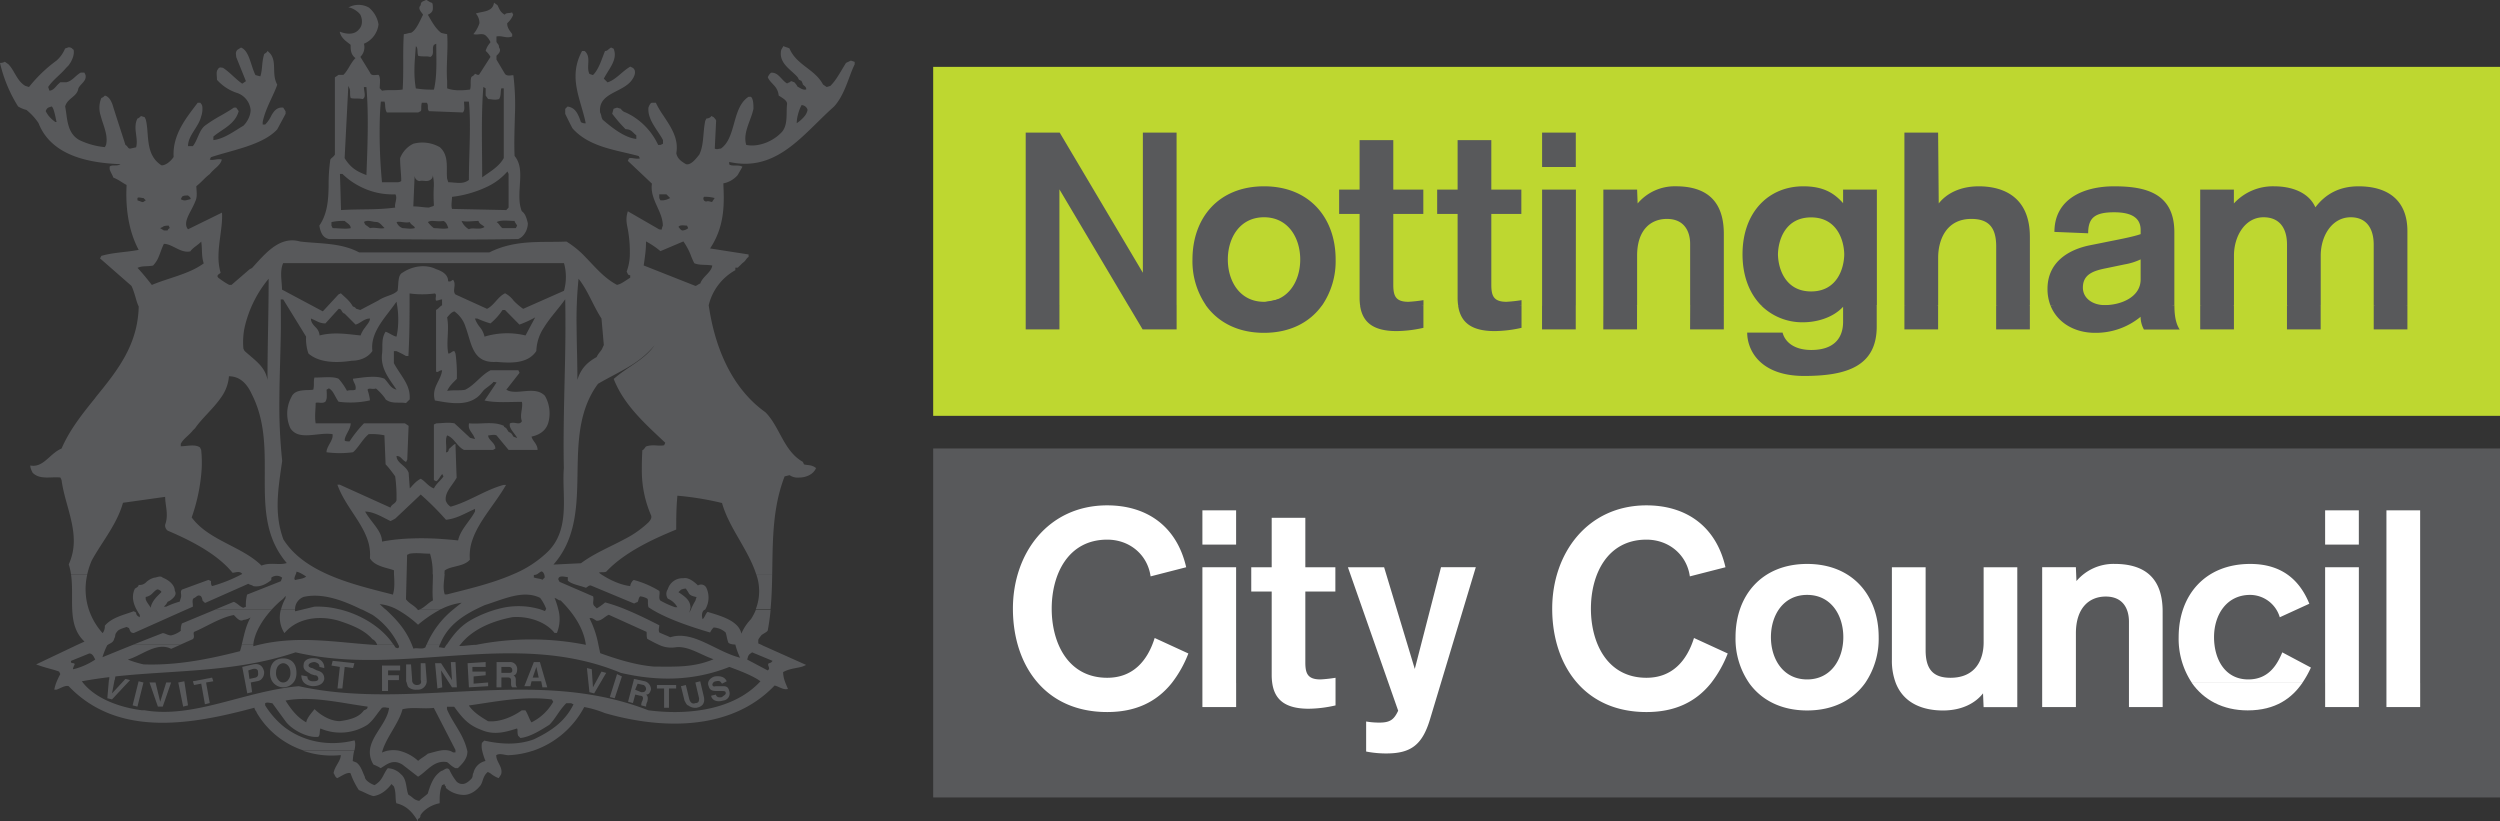 <svg xmlns="http://www.w3.org/2000/svg" viewBox="0 0 999 328.11"><rect x="0" y="0" width="999" height="328.11" fill="#333333" stroke="none"/><defs><style>.cls-1{fill:#58595b;}.cls-2{fill:#bed730;}.cls-3{fill:#fff;}</style></defs><title>nottingham-city-council</title><g id="Layer_2" data-name="Layer 2"><g id="svg2985"><path id="path31430" class="cls-1" d="M372.9,179.21H999V318.66H372.9Z"/><path id="path31432" class="cls-2" d="M372.9,26.72H999V166.17H372.9Z"/><polygon class="cls-1" points="49.73 271.72 44.76 277.08 45.78 271.72 43.52 271.72 42.89 279.01 44.76 279.48 51.98 271.77 51.78 271.72 49.73 271.72"/><polygon class="cls-1" points="85.07 271.72 79.81 271.72 77.07 272.24 77.53 273.73 80.41 273.19 81.89 281.42 83.82 280.95 82.35 272.72 85.23 272.24 85.07 271.72"/><polygon class="cls-1" points="52.99 281.87 54.92 282.36 57.33 272.72 55.39 272.24 52.99 281.87"/><polygon class="cls-1" points="64.02 280.41 62.15 272.72 59.74 272.72 63.09 282.36 65.03 282.36 68.38 272.72 66.42 272.72 64.02 280.41"/><polygon class="cls-1" points="71.24 272.72 73.19 282.36 75.13 281.87 73.66 272.24 71.24 272.72"/><path class="cls-1" d="M168.12,271.72v0c.46,1,0,2-1.49,2a1.83,1.83,0,0,1-1.94-2v0h-2.4v.52c.46.95.46,2,1,2.42a4.6,4.6,0,0,0,3.33.93,3.53,3.53,0,0,0,3.89-3.82v0Z"/><polygon class="cls-1" points="152.66 276.13 155.06 276.13 155.06 271.77 159.41 271.77 159.41 271.72 152.66 271.72 152.66 276.13"/><polygon class="cls-1" points="236.94 274.66 236.76 271.72 235.03 271.72 235.54 276.6 237.42 277.08 240.57 271.72 238.54 271.72 236.94 274.66"/><polygon class="cls-1" points="174.48 271.72 174.79 275.12 176.73 274.66 176.53 271.72 174.48 271.72"/><polygon class="cls-1" points="210.51 271.72 209.52 274.2 211.93 274.2 212.4 272.24 216.27 272.24 216.75 274.66 218.68 274.66 217.83 271.72 210.51 271.72"/><rect class="cls-1" x="198.41" y="271.72" width="1.94" height="2.94"/><path class="cls-1" d="M206.11,272.24c0-.19,0-.36,0-.52h0a2,2,0,0,0-.92-1.88c.93,0,1.47-.95,1.47-2.42a2.78,2.78,0,0,0-2.94-2.87h-5.28v7.17h1.93v-1h2.42c1,0,1.34.28,1.43,1h0c0,.27,0,.59,0,1,0,1,0,1.48.47,1.94h2C206.11,274.2,206.11,273.73,206.11,272.24Zm-3.34-3.35h-2.42V266.5h2.88c1,0,1.48.46,1.48,1.4S204.23,268.89,202.77,268.89Z"/><polygon class="cls-1" points="189.25 271.72 187.22 271.72 187.38 274.66 195.06 274.2 195.06 272.72 189.25 273.19 189.25 271.72"/><polygon class="cls-1" points="180.62 271.72 180.62 271.77 180.58 271.72 178.73 271.72 180.62 274.66 182.56 274.66 182.4 271.72 180.62 271.72"/><path class="cls-1" d="M257.68,272.24l-2.42-.52h-2l-2.29,8.69,1.94.54.93-3.4,1.95.45c.93,0,1.47.55.93,1.94a3.88,3.88,0,0,0-.47,1.93l1.94.49a3.93,3.93,0,0,1,.46-1.95c.48-1.86,0-2.41-.46-2.86.94,0,1.47-.47,1.94-2A3.41,3.41,0,0,0,257.68,272.24Zm-1.47,4.36-2.41-1,1-2.4,2.42.54a1.86,1.86,0,0,1,.93,1.86C257.68,276.6,257.22,276.6,256.21,276.6Z"/><path class="cls-1" d="M275,281.87a4.59,4.59,0,0,0,3.35.95c2.41-.46,3.4-1.87,2.94-4.27l-1.48-6.31-1.94.48,1.48,6.29c0,.93,0,1.94-1.48,1.94-.94.47-1.93,0-2.41-1.47l-1.4-5.75-1.95.47,1.42,5.74C274.07,281,274.54,281.87,275,281.87Z"/><path class="cls-1" d="M287,276.13H288c1,0,1.93,0,1.93.47.47.95-.94,1.4-1.4,1.95-1.94.46-2.41-.55-2.41-1l-1.93.45c0,1,1.39,2.95,4.8,1.94a2.85,2.85,0,0,0,2.41-3.81c-.46-1.93-1.47-1.93-2.87-1.93h-2.41c-.54,0-1,.46-1.47-.47a1.53,1.53,0,0,1,1.47-1.49c1.88-.47,1.88.48,2.41.95l1.87-.95a3.29,3.29,0,0,0-.3-.53h0c-.59-.87-1.71-1.78-4.51-1.4a4.27,4.27,0,0,0-2.14,1.4h0a2.38,2.38,0,0,0-.26,2.48C283.7,276.13,285.1,276.13,287,276.13Z"/><polygon class="cls-1" points="262.5 275.12 265.37 275.12 265.37 282.82 267.32 282.82 267.32 275.12 270.19 275.12 270.19 273.73 262.5 273.73 262.5 275.12"/><polygon class="cls-1" points="134.87 275.12 136.81 275.12 137.17 271.72 135.24 271.72 134.87 275.12"/><polygon class="cls-1" points="243.69 278.55 245.64 279.01 248.05 271.72 245.84 271.72 243.69 278.55"/><path class="cls-1" d="M125.71,264.55c1.93.47,1.93,1.4,1.93,1.95l1.94.46a3.62,3.62,0,0,0-3.41-3.87c-3.81-.47-4.82,1.46-4.82,2.4-.46,2.41,1.48,2.88,2.89,3.89l1.47.46a1.31,1.31,0,0,1,1.47,1.46.7.7,0,0,1-.14.42h0c-.38.52-1.42.52-1.8.52a2.72,2.72,0,0,1-1.87-.53h0a1.78,1.78,0,0,1-.53-1.4l-2.42-.47a4.86,4.86,0,0,0,.36,1.88h0c.48,1.12,1.58,2.17,4,2.47.88,0,3.93,0,4.7-2.47h0a2.33,2.33,0,0,0,.11-.42c0-1.92-1-2.93-2.94-3.4l-1.88-.94c-.52,0-1.47-.46-1.47-1C123.29,265,124.76,264.55,125.71,264.55Z"/><polygon class="cls-1" points="253.34 271.3 253.22 271.72 255.27 271.72 253.34 271.3"/><polygon class="cls-1" points="236.75 271.72 236.47 267.42 234.53 266.96 235.03 271.72 236.75 271.72"/><polygon class="cls-1" points="245.84 271.72 248.04 271.72 248.52 270.31 246.57 269.38 245.84 271.72"/><path class="cls-1" d="M215.74,264.55h-2.41l-2.83,7.17h7.32Zm-2.88,6.22,1.47-4.27.94,4.27Z"/><polygon class="cls-1" points="238.54 271.72 240.56 271.72 242.23 268.89 240.36 268.37 238.54 271.72"/><polygon class="cls-1" points="84.76 270.77 79.82 271.72 85.06 271.72 84.76 270.77"/><polygon class="cls-1" points="164.24 265.49 162.29 265.49 162.29 271.72 164.7 271.72 164.24 265.49"/><polygon class="cls-1" points="182.4 271.72 182.02 264.55 180.15 264.55 180.61 271.72 182.4 271.72"/><polygon class="cls-1" points="169.98 265.02 168.12 265.02 168.12 271.72 170.51 271.72 169.98 265.02"/><polygon class="cls-1" points="132.46 265.95 135.81 266.5 135.23 271.72 137.18 271.72 137.74 266.5 141.09 266.96 141.62 265.02 132.93 264.07 132.46 265.95"/><path class="cls-1" d="M113.19,263.09c-1.47,0-5.28.47-5.28,5.8a6.41,6.41,0,0,0,.57,2.83h0a5.24,5.24,0,0,0,9.41,0h0a6.38,6.38,0,0,0,.57-2.83C118.47,263.56,114.6,263.09,113.19,263.09Zm1.93,8.63a2.4,2.4,0,0,1-3.89,0h0a4.08,4.08,0,0,1-.93-2.83c0-2.94,1.87-3.87,2.88-3.87s2.88.93,2.88,3.87a4.11,4.11,0,0,1-.94,2.83Z"/><path class="cls-1" d="M101.15,265.49l-4.35,1,1,5.22h0l1,5.36,1.94-.48-.53-3.88,2.41-.48a3.9,3.9,0,0,0,1.49-.52h0a3.69,3.69,0,0,0,1.42-3.35C105,266,103.55,265,101.15,265.49Zm-.46,1.93c1.39-.46,2.4,0,2.4.95,0,.52.46,1.94-1,2.4l-2.41.53-.46-3.4Z"/><polygon class="cls-1" points="50.12 271.3 49.72 271.72 51.77 271.72 50.12 271.3"/><polygon class="cls-1" points="176.54 271.72 176.26 267.9 178.73 271.72 180.59 271.72 176.26 265.02 173.86 265.02 174.48 271.72 176.54 271.72"/><polygon class="cls-1" points="152.65 271.72 159.42 271.72 159.42 269.84 155.07 269.84 155.07 267.9 159.89 267.9 159.89 265.95 152.65 265.95 152.65 271.72"/><polygon class="cls-1" points="189.25 270.31 194.07 269.84 194.07 268.37 188.78 268.37 188.78 266.5 194.07 266.5 194.07 264.55 186.84 265.02 187.21 271.72 189.25 271.72 189.25 270.31"/><path class="cls-1" d="M72.25,252.06a10.1,10.1,0,0,1-3.87,1.85C67,253.91,66,253,65,253c-4.17,1.61-8,3.11-11.74,4.62h18.8l5-2.23c.94-.94,0-1.95.46-2.87,4.82-2,10.58-5.82,15.93-6.75.93.93,2.4,2.87,3.81,1.94a6.21,6.21,0,0,0,2.88-1c-2,3.5-2.63,7.3-3.55,10.91h4.61c.57-5.08,3.81-10.11,7.42-14.07l-22.5,0-13.42,5.58A6.58,6.58,0,0,0,72.25,252.06Z"/><path class="cls-1" d="M113.66,253c5.28-6.29,14.44-7.22,22.14-4.82,4.35,1.48,9.64,3.35,13,7.22a3.51,3.51,0,0,1,1.86,2.21l6.56,0c-4.42-6.81-12.83-12-21.52-14.11h-.06a34.86,34.86,0,0,0-10-1.08l-4.53,1.1h0l-3.17.76a6.36,6.36,0,0,1-.08-.75h-5.61A11.65,11.65,0,0,0,113.66,253Z"/><polygon class="cls-1" points="181.15 243.53 181.15 243.53 181.15 243.53 181.15 243.53"/><path class="cls-1" d="M307.9,243.53c.45-4.71.6-9.42.67-14.1h-6.4a20,20,0,0,1-.19,14.08Z"/><path class="cls-1" d="M160.79,215.32H176.1A108.63,108.63,0,0,0,160.79,215.32Z"/><path class="cls-1" d="M131.45,95.52h3.89c24.07,0,47.68.46,71.76,0,2.42-1,3.83-3.89,3.83-6.29-.48-2-1-3.89-2.42-4.82-1.24-3.12-1-6.63-.81-10h0c.29-4.49.66-8.83-2.07-12.08-.24-5.42,0-10.82.12-16.09v0a97.25,97.25,0,0,0-.61-16.2c-.93,0-2.4.54-3.33-.47l-3.42-5.75V22.27c1-.94,2-1.95,1-3.34a2.05,2.05,0,0,0-.2-1h0c-.3-.6-.81-.79-.81-1.46V14.57c2.4-.46,3.87.93,6.29,0v-.93c-1-1.47-2-2.41-2-4.35a8.88,8.88,0,0,0,2.41-3.41l-.46-.94c-1,.48-2.42,0-2.89.94-1.93-.94-2.41-2.88-2.94-3.81l-1.4-1c-.47,3.87-4.82,3.4-7.23,4.35a5.65,5.65,0,0,1,1.42,3.87,12.92,12.92,0,0,1-2.42,4.35c1.93.47,3.41-.53,4.82.47A7.62,7.62,0,0,1,196,16.85L195.15,18a8.07,8.07,0,0,0-1.08,2.35A8.58,8.58,0,0,1,196,22.73l-4.34,6.76c-.47,1-1.42,0-1.88,0-.53,1-1.47,1-1.47,1.48-.47,1.4,0,3.34-.47,4.81-3.41.47-6.75.47-9.16-.48V32.37c-.36-4.38.1-9.61.13-14.39h0c0-1.49,0-2.95-.14-4.33a19.5,19.5,0,0,1-2.4-.53c-2.41-1.88-3.89-4.82-5.3-7.23,2-.94,2-1.87,2-2.88,0-.47,0-1.93-.54-1.93C171,.6,170.51-.34,170,.12c-1,.48-1.87.48-1.87,1.95-1.48,1.4.46,2.87.92,3.81-1.46,2.94-2.86,6.29-4.81,7.23-.93,0-1.94.53-2.87.53-.1,1.43-.15,2.87-.19,4.33h0c-.14,5.93.1,12-.28,17.81-2.95.47-5.82,0-8.23.47l-.94-1c0-1.47.47-4.33-.47-5.34-1.46,0-2.93.54-3.41-.93L144,22.73A5.41,5.41,0,0,0,145.54,18l0,0h0a3.73,3.73,0,0,0-.11-.52,9.63,9.63,0,0,0,5.83-7.7A10.94,10.94,0,0,0,147.37,3a8.42,8.42,0,0,0-8.17,0C140.61,3,143,4.47,144,5.88c.92,1.94.92,4.34-.54,5.83-1.88,2.4-5.29,1.93-7.7.93.48,2.86,3.4,4.35,4.35,5.28v0h0c0,1.93,0,3.85,1.94,5.3-1.94,1.87-2.88,4.82-4.82,6.69h-1.94l-1.47,1V46.16h0V61.8c-.94,1.4-1.88,1.4-1.88,2.41a69.36,69.36,0,0,0-.62,10.15h0c-.11,5.55-.45,11-3.71,15.8C128.12,93.11,129.05,95,131.45,95.52Zm1.48-4.35-.48-1V88.75a20.59,20.59,0,0,1,5.29-.46c.94.94,2.4,1.41,2.4,2.88C138.21,91.63,135.34,91.17,132.93,91.17Zm14.91,0c-.47-.47-1.41-1-1.93-1.47l-.47-1c1.47-1,3.41,0,4.8,0s1.95,1,3.42,2.42C152.19,91.63,149.78,90.7,147.84,91.17Zm10.1-8.23c-7.22,1-13.91.53-21.67,1L136,74.36h0l-.16-4.86h1a28,28,0,0,0,6.73,4.86h0a28.24,28.24,0,0,0,14.41,3.3C159,79.13,157.48,81.54,157.94,82.94ZM173.39,82c0,.48-1,.48-1.94.94-1.93,0-3.87-.46-6.29-.46l.35-8.12h0l.19-4.4a2.24,2.24,0,0,0,1.88,2.4c1.47-.46,2.94.48,4.34-.46a1.92,1.92,0,0,0,1-1.94,15.8,15.8,0,0,1,.44,4.4h0A65.06,65.06,0,0,0,173.39,82Zm-7.68,9.17c-1.94.46-3.42,0-4.82,0a3.9,3.9,0,0,1-2.41-2.42c1.4-.46,3.35.48,5.29,0,.46,1,.92,1,1.94,2Zm7.68,0a11.07,11.07,0,0,1-2.4-2.42c1.4-1,3.34,0,6.22-.46,1,.46,1.46,1.41,1.94,2.88C177.21,91.63,175.32,91.17,173.39,91.17Zm14,.46a7,7,0,0,1-2.95-3.34c2.41.46,4.36,0,6.76,0,.47,1.41,1.47,1.41,2.4,2.41C191.66,92.1,188.79,90.7,187.38,91.63Zm18.73-.46h-5.29c-.94-.47-1.4-1.94-2.41-2.42,2-1,4.82-.46,7.23-.46,0,.46.47.94,1,1.87Zm-2.88-16.81v8.58l-.94,1-21.67-.46c-.46-1.47,0-3.41,0-4.82a44.72,44.72,0,0,0,14.53-4.28h0a24.37,24.37,0,0,0,7.61-5.87l.46,1v4.86ZM194.07,35.3v2.89l1,1.4c1.41,0,2.42.53,4.36,0,.94-1.4.46-3.34.94-4.29h.93V46.16h0v17c-1.86,3.41-5.28,5.29-8.62,7.71,0-8.2-.21-16.59-.06-24.76h0c.07-3.87.22-7.67.53-11.37ZM173.4,17.92l.93-.47V18h0c0,5.24.42,12.18-.93,17.81a39,39,0,0,1-7.23-.48c-1-5.81-.47-10.63,0-16.84.94.47.46,2.41.94,3.81,1.94.46,3.41,0,4.82.46,1.9-.92.51-3.27,1.42-4.74l0,0h0S173.37,17.94,173.4,17.92ZM152.19,40.6h1.47c.47,1.4,0,2.87.93,4.34h12.52l1-.52c.46-.49,0-1.89.46-3.36h1.94c.93.94,0,2.41.93,3.36l13.51.52c.94-1,.48-2.41.48-4.34h1.94c.18,1.8.29,3.66.34,5.55h0c.27,8.2-.34,17.1-.34,25.74-2.41,1.95-5.37.94-8.23.94l-.47-1.41c-.48-3.87.93-9.15-2.88-12.58a14,14,0,0,0-10.63-1.4,10.7,10.7,0,0,0-5.28,5.75c0,3.41.46,6.3.46,9.16a2.77,2.77,0,0,1-1.87.48h-5.83a211.43,211.43,0,0,1-.83-26.68h0C151.9,44.27,152,42.41,152.19,40.6Zm-13-6.29.46,1c.48,1,0,2.42.48,3.83.94.46,2.89,0,4.82.46,1.47-.92.47-2.87.47-4.81h1c.31,3.66.46,7.49.52,11.37h0c.1,7.87-.21,16-.52,23.8-3.89-1.47-6.29-2.88-8.71-6.76l.87-17h0Z"/><path class="cls-1" d="M340,24.21l-1.94.93c-2.42,3.89-3.81,6.75-6.22,9.17l-1.48.47-1.47-1c-3.35-6.27-10.56-7.68-13.43-14.44-1-.46-1.49-.46-2.42-.93-.47.93-1,1.39-1,2.41-.47,4.81,4.35,7.22,6.75,10.1l.46.92,1,.48.48,1c0,.94,1.45.94,1.45,2.41-1.45.47-2.94-1-3.4-1a8.53,8.53,0,0,0-1.4-1.88L316,32.37c0,.53-.95.53-1.47,1-2.41-1.48-3.35-4.34-6.23-4.34-.46,0-1.47,1.47-1.47,1.94,1.47,2.86,3.89,3.34,4.35,7.22,1.47.94,3.35,1.93,3.35,3.34-.19,1.46-.15,3-.2,4.61l0,0h0c-.08,2.59-.38,5.15-2.21,6.94-3.82,3.88-9.63,5.75-13.92,4.82-1.19-3.91.79-7.82,2.12-11.74h0l0,0a23.42,23.42,0,0,0,.76-2.69c0-1.47,0-3.88-1-4.8h-.95c-2.57,1.65-3.89,4.44-4.88,7.49h0c-1.59,4.94-2.34,10.54-6.21,13.23-.95,0-1.41.47-2.42,0l.54-11.11c0-.46-.54-.93-1-1.47l-.93-.46c-.46,1-1.93,1-1.93,1l-.48.93c-1,4.82-.47,9.64-2.4,13.52-1.48,1.87-3.41,4.28-5.29,3.81-2.41-1.4-3.41-2.41-3.88-4.34,1.06-5.93-2.2-10.59-5.18-15.11h0a37,37,0,0,1-3-5.1h-1.49c-.46,0-.93.47-1.46,1.94a8.65,8.65,0,0,0,.32,3.16h0c1,3.58,4,6.87,5.49,9.82v1.47l-1,.47H263a26.76,26.76,0,0,0-10.62-11.76h0c-.75-.42-1.53-.83-2.36-1.22a3.36,3.36,0,0,1-1.94-1.47L246.57,43l-1.39.47-.55,2c.21.25.41.49.6.74h0A54.35,54.35,0,0,0,250,51.63c2.39,0,2.86,1.47,4.27,2.42v1.47c-4.82-.48-10.1-4.82-13.45-7.7a4.41,4.41,0,0,1-.57-1.65h0a5.15,5.15,0,0,0-.44-1.22c-.93-8.22,9.63-7.76,13.05-13.51.94-1.47,1.4-3.34,0-4.34l-1-.48c-3.35,1.94-5.75,5.28-9.1,6.29l-1.47-1.47c1.94-3.87,5.75-7.69,3.89-12l-1-.46c-1.41.92-1.41,1.39-2.41,1.39-1.4,3.42-2.41,7.24-4.82,9.64l-1.4-.47c-1.47-2.88.93-6.76-1.95-9.17h-1c-5.13,9.5-1.47,17.4.74,25.83h0c.27,1,.51,2,.72,3.07a3,3,0,0,1-1.93-.48c-.3-.88-.6-1.76-1-2.59h0c-.84-1.83-2-3.31-4.34-3.63l-.93.94v2c.13.25.24.49.36.74h0c.83,1.69,1.65,3.33,2.52,5,6.75,7.68,17.78,8.69,26.49,11.11l.47.92c-1.48.47-3.36-.46-4.36,0l-.46,1,9.63,9.1a9.43,9.43,0,0,0-.1,1h0l0,0c-.26,5.78,4.46,10.37,4.46,15.8a6.55,6.55,0,0,0-.47,1.59l-1-.12-12.51-7.22c-.94,2.87-.48,4.82,0,7.22a51.32,51.32,0,0,1,.77,10.92h0a21,21,0,0,1-1.24,5.94c.48.94.48,1.47,1.41,1.47v1c-2.41,1.46-3.34,2.4-5.28,2.86-5.26-2.8-8.73-7.17-12.72-11.22h0a36.61,36.61,0,0,0-7.48-6.1c-10.1.47-20.26-.93-30.83,4.35h-52c-7.22-3.88-15.37-3.42-23.54-4.35-6.14-1.79-10.91,1.77-15.12,6.09h0c-1.43,1.46-2.8,3-4.13,4.47l-1,.53-7.21,6.22h-.95a31.86,31.86,0,0,1-4.35-2.86c-.93-1,.48-1.48.94-1.94a23,23,0,0,1-.86-6.4h0v0c0-6.15,1.76-12.31,1.41-17.67L75.13,91.63c-2.41-2.88,1.47-7.22,2.87-11.1,1-1.85.48-4.22.46-6.15h-.1l.11,0v0c1.94-1.47,3.42-3.4,5.35-4.81,1.88-2.42,4.29-3.42,4.81-5.83-1.93-.47-3.4.54-4.81,0l.48-.93c8.63-2.88,20.66-4.82,26.48-11.11l2.94-5.47h0l.4-.74v-1L113.19,43c-2.49-.27-3.72,1.36-4.75,3.16h0a12.5,12.5,0,0,1-2.47,3.6h-1v-1a22.42,22.42,0,0,1,.67-2.59h0c1.38-4.39,3.92-8.68,5.15-12.33-2.4-4.34,0-9.16-2.87-12.5l-1-1c-.46,1-1.4,1-1.4,1.47-1,3.35-.55,5.77-1.48,8.71L102.08,30c-1.93-3.81-2.41-9.64-5.76-11l-1.47.92c-.93,1-.46,1.94-.46,2.88l3.88,9.64-1.47,1C93.92,31.43,92,29,89.1,27.09c-.46,0-1.46-.48-1.93.47-.93,1-.47,2.4-.47,4.33a18.25,18.25,0,0,0,8.15,5.29,8,8,0,0,1,5.3,6.75,7.3,7.3,0,0,1-.38,2.23h0a10.23,10.23,0,0,1-2.5,4.08c-3.35,1.93-7.69,5.28-12,5.74v-1.4c3-2.6,7.48-4.37,9.45-8.42h0a9,9,0,0,0,.65-1.74L94.39,43h-.93c-1.57,1.1-3.32,2.1-5.13,3.14h.11l-.11,0a58.21,58.21,0,0,0-6.44,4.08C79.48,52.17,79,56,77.07,58.39H75.13c0-4.34,4.35-7.69,5.28-12l.08-.17,0,0h0A9.13,9.13,0,0,0,80.88,43,2.5,2.5,0,0,0,80,41.06H79c-1.26,1.67-2.57,3.35-3.8,5.09h0C71.77,51,69,56.35,69.38,62.74c-1,1.47-2.95,3.34-4.82,3.34-6.75-4.28-4.82-12.51-6.29-18.26l-.46-1-1.48-.46c-.94,1-1.41,1-1.41,1-1.93,3.82.47,7.69-.52,11.5L52,59.39c-.93,0-.93-1-1.87-1.47l-3.8-11.76h0l-1-3.16c-.53-1.94-1.47-4.33-3.41-4.81-.93.94-1.41.94-1.41.94a10.15,10.15,0,0,0-.31,7h0c1,3.91,3.1,7.82,2.18,11.74l-.47.93A30.15,30.15,0,0,1,31.78,56c-3.92-2.13-4.67-6.16-5.19-9.83h0c-.18-1.29-.33-2.52-.56-3.62.93-3.4,4.82-3.86,5.28-7.23.94-1.93,3.35-2.93,2.87-5.34L33.72,29H32.25c-2.41,1.47-3.35,3.34-5.75,3.87H24.08l-1,.93c-.95,1-1.88,2.42-3.35,2.42l-.48-1.47c1.95-2.89,4.82-4.82,7.24-7.69l.92-.94c1.48-1.94,2.42-4.36,2-6.3-.48,0-.48-.92-2-.92L26,19.39a12.84,12.84,0,0,1-3.42,4.82,57,57,0,0,0-11,10.57l-1.48-.47c-3.34-1.94-4.33-6.22-6.75-8.63l-1.41-1A3.83,3.83,0,0,1,0,25.14,56.88,56.88,0,0,0,7.22,42.53a11.78,11.78,0,0,0,3.35,1.4A24.52,24.52,0,0,1,13,46.18h0a24.2,24.2,0,0,1,2.39,3C20.67,62.74,36.6,65.14,48.17,65.61c-1.47,1-3.41,0-4.35,1v1c.46,1.47.94,1.94,1.47,3.35,2.41,1,3.34,1.93,5.28,2.94,0,.16,0,.34,0,.51h0c-.4,8.07.59,17.46,4.84,25.44-5.28,1-10.1,1-14.92,2.4l-.17.35h0l-.35.65,12.57,11c1.42,3,1.88,6.29,2.89,8.23a42.46,42.46,0,0,1-1,8.27h0C51.89,142,45,150.41,38.08,158.92l.06,0h0c-5.13,6.33-10.26,12.72-13.54,20.32-4.8,2-7.22,7.78-12.5,6.77a3.89,3.89,0,0,0,.17,1.11h0a10.85,10.85,0,0,0,.76,1.77c2.88,3,7.7,1.47,11.11,1.94l.46,1c1,7.74,4.64,15.51,4.87,23.46h0a22.42,22.42,0,0,1-2,10.23,22.45,22.45,0,0,1,.88,3.86h6.54a31.05,31.05,0,0,1,1.74-5.34c1.56-2.89,3.48-5.77,5.38-8.75h0c2.87-4.48,5.68-9.16,7.13-14.38L66,198.54c0,3.42,1.47,7.22,0,11.1a2.58,2.58,0,0,0,1,2.4c2.34,1,4.78,2.1,7.23,3.3h0c7,3.47,14.08,7.85,18.69,13.54,1,0,2.94-.92,3.88.49l-.12.05h0a59.54,59.54,0,0,1-11.91,4.78c-.46-.48-.46-.94-.46-2l-1-.48-10.58,3.88c-.93.93,0,1.94-.47,3.35l-.46,1.47a30.59,30.59,0,0,0-5.36,2h-.94l.94-1,.54-.94.93-.47c1.47-1,2.88-2.41,1.95-3.88,0-2.4-2.42-4.35-4.82-5.29-1-1-2.41,0-3.42,0a7.56,7.56,0,0,0-3.35,1.94,3.53,3.53,0,0,1-2.87.95c0,.48-.46.93-1.47,1.47-1.47,2.88-.71,5.81.58,8.31l20.12,0,2.45-1.1c0-1.49-.47-3,.47-3.42S79,237.6,80,238.08c.46,0,.93,1.39.93,1.93l1,.93,17.32-7.67c.46.46,1.47.46,1.94.94,2.41.45,4.81-.48,7.23-2.43v-.94a3.5,3.5,0,0,1,4.34,0l-.53,1.42L98.74,237.6a16.26,16.26,0,0,0-.48,4.83l-1,.45c-1.41-.45-1.94-1.46-3.81-2.4l-7.34,3.05h22.51c1-1.1,2.06-2.13,3.08-3.05s1.47-1,2.41-2.4V239a18.91,18.91,0,0,0-1.81,4.52h5.6a5.25,5.25,0,0,1,3.44-5c7.3-1.65,15.28,1.17,23.08,5l9.59,0-2.3-2.11a18.48,18.48,0,0,1,6.93,2.13h0a43.85,43.85,0,0,1,8.41,6.1,51.15,51.15,0,0,1,9-6.12h-8.19a4.42,4.42,0,0,1-.82.28,2.78,2.78,0,0,1-.21-.27h0c-1.38-1.68-3.2-2.21-4.6-4.06l.26-10h0l.19-7.75,1-.47c2.88-.46,5.28,0,8.16,0a25.4,25.4,0,0,1,1.05,8.22h4.72c0-.47.05-1,.05-1.46,2.41-1.94,7.69-1.48,10.1-4.36a19,19,0,0,1,1.15-8.27h0c2.65-7.45,9-14.11,13.3-21.6h-1c-7.21,1.93-13.91,6.74-21.13,8.69a4.6,4.6,0,0,1-1.94-2.41c-.46-3.35,2.4-5.75,4.34-9.16l-.15-3.71h0L182,177.4c-.46,0-1.41.94-2.4,1.86-.48,0,0,1.49-1.41,1.49.47-2.41-.47-4.82.47-6.77,2.88,1,3.88,4.36,6.75,5.81H197l.95-.53c0-2.4-2.88-3.33-2.88-5.28.94,0,2.41-.46,3.34,0l4.82,5.81h11.58c0-2.39-1.94-3.4-2.42-5.33,2.42-.48,5.76-1.88,6.77-5.77a14,14,0,0,0-1-9.75h0c-.14-.27-.29-.55-.44-.81-3.81-3.88-10.1-.53-14.46-1.94l-.93-.46,5.29-6.76-.47-1H196c-3.81,1.94-6.21,5.82-10.1,7.77-2.4.46-4.35,0-7.22.46.93-1.94,1.94-2.88,3.87-4.82a61.29,61.29,0,0,0-.53-10.1l-.47-1c-.93,0-1.4,1-2.4,1-.7-3.2-.11-6.89-.14-10.52h0a21.35,21.35,0,0,0-.34-3.93c.94-1,1.47-1.94,2.88-2.4a11.89,11.89,0,0,1,4.52,6.31h0v0c2.43,6.51,2.64,14.54,12.33,13.87,5.28.46,12.5.93,15.92-4.36a17.93,17.93,0,0,1,3.13-9.51h0c2.47-4,5.92-7.59,8.41-11.16.08,3.71.1,7.42.09,11.13h0l0,0c0,9.41-.29,18.83-.49,28.22h0c-.2,9.42-.35,18.77-.15,28.07,0,0,0,.06,0,.09h0c-.72,8.64,1.69,19.5-2.64,28.17l0,0h0a19.31,19.31,0,0,1-4,5.42,44.08,44.08,0,0,1-13.32,8.67h9.44a14.05,14.05,0,0,1,1.48-1c.51,0,.88.42,1.12,1h0a3.69,3.69,0,0,1,.28,1.41l-.94.94c-.47-.45-1.93-.45-3.41-.94v-1a2.64,2.64,0,0,0,1.47-.41h-9.44c-8.48,3.76-18.23,6-26.69,8.17h-.93c-.86-2.5-.25-5.29-.05-8.16H173c0,3.51-.33,7.12,0,10.58-1.66.8-3.32,2.69-5,3.5l8.2,0a26.19,26.19,0,0,1,8.3-2.59c-1.09.82-2.17,1.69-3.25,2.59h0a36.68,36.68,0,0,0-10.74,14.08h5.31c2.63-6.75,7.8-10.74,14.4-14.08h0c1.12-.55,2.28-1.1,3.47-1.63,7.7-2.43,15.46-6.24,22.16-2.89a18.46,18.46,0,0,1,2.4,4.34l-.09.18h0l-.39.76c-.67-.28-1.35-.53-2-.75h0a30.36,30.36,0,0,0-17.11,0h-.06a46.63,46.63,0,0,0-10.17,4.18c-4,2.22-6.79,5.24-9.85,9.91H184c4.89-6.31,13.28-9.5,20.74-10.92,5.76-.48,13,1.47,16.86,6.29h.94a14.58,14.58,0,0,0,.53-9.49h0a30.89,30.89,0,0,0-1.46-4.49c1.41.46,1.41,1,2.41,1a46.23,46.23,0,0,1,3.22,3.5h0c3.23,3.87,6.11,8.71,6.85,14.08h5a38.14,38.14,0,0,0-3.52-10.4c.93-.52,1.88.49,2.87.95,2,0,2.88-1.47,4.82-2.4l14.92,6.75c.46,0,0,1.39.46,2.87,1.22.63,2.69,1.5,4.31,2.22h0a11.49,11.49,0,0,0,7.26,1.12c4.83-.48,9.63,2.94,14.91,4.82-8.15,3.4-15.37,2.94-23.61,2.94-7.22-.55-14.92-2.94-21.66-5.37-.25-1.1-.49-2.29-.76-3.51h-5a1.24,1.24,0,0,0,0,.18l-.86-.18h0a112.77,112.77,0,0,0-42.08,0h0c-.28.07-.58.12-.88.18-1.94,0-4.35.46-6.75.46.15-.2.3-.41.46-.61l-5.5,0c-.24.36-.48.74-.71,1.12,0,.54-1.48,0-2.42,0,.13-.37.26-.74.4-1.1l-5.32,0c-.15.36-.3.74-.43,1.12-1.4,1-3.34,0-4.81.54-.21-.57-.41-1.13-.64-1.67h0c-2.49-6.13-6.16-10-10.5-14.07h-9.59c1.48.71,2.95,1.47,4.42,2.24a30.66,30.66,0,0,1,10.27,11.85h0c.1.23.2.44.3.64,0,1.49-1.47.48-1.47.48-.23-.37-.45-.74-.69-1.1l-6.56,0a1,1,0,0,1,0,.18l-2.5-.16h0c-14.3-1-29.06-3.64-44.57,0h0c-.81.2-1.62.41-2.43.64,0-.2,0-.41,0-.62l-4.6,0c-.22.87-.46,1.75-.73,2.59-13.05,3.35-25.56,5.74-38.53,5.28a39.73,39.73,0,0,1-6.29-1.93c5.28-1.42,11.57-7.23,17.32-4.28l3.71-1.66H53.29c-4.08,1.62-8.09,3.27-12.34,5a27,27,0,0,1,1.93-4.82l.28-.18h0c1.26-.76,2.16-.88,2.58-2.7.48-.47,0-1.48,1-2.4.47-1,2.4-1.47,3.87-2l.94.48c.47,1,.47,1.94,1.94,1.94l21.17-9.46H54.51a24.61,24.61,0,0,0,1.35,2.24v.93c-.94-.48-1.47-.93-1.47-1.88l-.94-.53c-3.87,1.48-8.69,2.41-11.57,5.81A4.22,4.22,0,0,1,41,253a27,27,0,0,1-5.51-9.45h0a26.22,26.22,0,0,1-.6-14.08l-6.52,0c.69,4.67.28,9.55.49,14.11h0c.23,4.84,1.17,9.3,4.9,12.79L31,257.62h0l-16.55,7.87c3.81,1.47,6.76,1.93,9.18,2.88l.46,1c-.41.78-.81,1.54-1.15,2.34h0a17.38,17.38,0,0,0-1.25,3.87h.93c1.47-.47,3.42-1.86,4.82-1.39,19.74,20.66,49.17,15.37,74.19,8.62.46,1.48.94,1.48.94,1.94a33.93,33.93,0,0,0,18.73,15.14h20.35c.29-1.55.49-3,0-4.05-9.63,2.41-19.8.93-28-5.28a34.16,34.16,0,0,1-7.7-8.71V281c.94-.54,2,0,2.88,0l5.28,7.22c2.42,3.35,8.7,6.69,13,6.23.93-.47.47-2.42.93-3.35a20.2,20.2,0,0,0,18.8-1.48c2.41-1.93,3.35-3.81,5.76-6.75,1-.46,1.93,0,2.88,0-.74,6-7.21,11.08-7.67,17.09h0a9.07,9.07,0,0,0,1.45,5.58,15.58,15.58,0,0,1,2.87,1.41c2.41-1.41,4.82-3.82,8.69-1.41l6.23,4.82c3.4-1.94,6.29-6.76,11.57-5.82.93.54,1.47,1.48,3.34,2.41h1c1.94-1.87,3.82-3.82,3.82-6.69l-.08-.3h0c-1.48-6.6-5.73-10.89-8.1-16.55v-1h2.88c2.87,3.87,5.29,7.21,10.63,9.16,5.29,2.41,10.1.92,14.46-.47.46.47,0,1.39.46,2.88l.93.93c3.89-.46,7.7-2.88,11.58-5.29,2.4-2.39,3.87-5.74,6.75-8.62h1.94l.94.47c-3.34,6.75-8.69,10.56-15.92,14-6.68,2.41-13.45,1.87-19.74.47l-.93.93a7.26,7.26,0,0,0,.11,3.12h0a25.89,25.89,0,0,0,1.31,4.11,6.25,6.25,0,0,0-4.82,4.82c-.47.48,0,1.47-.94,2.41-.46.47-1.93,1.94-3.34,1.94a3.12,3.12,0,0,1-2.42-.93,21.93,21.93,0,0,1-2.94-4.82c-.93-1-1.86,0-2.87.47,0,0-.46,0-1.41.93-2.4,2-3.41,5.28-4.35,8.24-1,.93-2.4,1.86-3.4,2.87-2.41-.47-2.41-1.48-4.28-2.41-1-1.93-.55-6.29-3-8.22a7.76,7.76,0,0,0-5.28-2.42c-1.94,2.42-1.94,4.82-5.29,6.76-1.47-.47-3.88-1.94-3.88-3.35-.94-1.94-1.4-3.88-2.87-5.28-.48-.54-.94-.54-1.95-1a24.07,24.07,0,0,1,.56-4.09l-20.34,0a34.61,34.61,0,0,0,15,1.71c0,2.4-2.42,4.35-2.89,7.22.47.48.47,1.47,1.47,2,1.94-.94,3.82-2.42,5.29-2a30.09,30.09,0,0,0,3.35,6.77c2.4.93,3.87,1.93,5.82,2.4,3.33-.47,5.75-2.88,7.22-4.82l.93.93c1,2.42.48,4.82,1,6.75,4.27,1,6.69,3.89,8.63,7.24v-.94c1-.47,1-1,1-1.46,1.39-2.41,4.81-4.35,7.68-4.84,0-2.86,0-4.8.94-7.21l1-.47c0,.93.93.93.46,1.47a10.86,10.86,0,0,0,7.22,2.88c2.88,0,5.29-1.93,6.76-3.88.94-1.4.94-3.81,2.88-5.29l.93.47a11.36,11.36,0,0,0,3.41,2l.94-1.47c.93-2.89-1.93-4.83-1.93-7.7,1.45-.95,3.4,0,4.8,0a35.08,35.08,0,0,0,9.58-1.7h.08a36.28,36.28,0,0,0,20.71-17.55,41.5,41.5,0,0,1,8.17,2.4c21.68,6.29,50.1,7.68,67.9-11,1.94.47,3.41,1.86,5.34,1.39-.5-1.22-1-2.32-1.36-3.42h0a11,11,0,0,1-.57-3.33c3.34-1.87,6.75-1.41,9.16-2.88l-17.59-7.87H293.9a29.37,29.37,0,0,0,1.84,5c-4-1-8-3.12-11.87-5h0c-5.42-2.65-10.75-4.87-16.07-3.16-.94-.54-2.41-1-4.34-1.93-.47-1,0-2,0-2.87-4.09-2.08-8.53-4.28-13-6.14h0a68.66,68.66,0,0,0-8.65-3,22.69,22.69,0,0,1-3.34,2.4l-1-1c-.94-1,0-2.43-.47-3.82l-13.45-5.82c0-.48-1-.93,0-1.88.95-.54,2.42,0,3.35,0v1.4c1.47,1.49,4.82,1.95,7.22,2.88.94-.45.94-.93,1.95-.93l17.32,7.21.93-.46c1,0,.54-1.47,1.49-2.4a7.05,7.05,0,0,1,2.87.93c.46.46,0,1.93.46,3.42.55.37,1.14.74,1.73,1.1h0c6.3,3.76,15.38,6.78,22.89,9a7.77,7.77,0,0,1,1.39-2,7.63,7.63,0,0,1,4.82,2c.47,1.39.47,2.4,1,3.81,0,.55,1.4,1,2.87,1a2.46,2.46,0,0,1,.09.29h10.76l-1.68-.74v-1.49a10.21,10.21,0,0,1,1.41-1.95c1.47-.92,2.4-1.38,2.4-1.92.5-2.66.86-5.33,1.11-8H302a20.52,20.52,0,0,1-1.94,3.69,19.57,19.57,0,0,0-3.82,5.77c-1-5.28-8.69-7.22-13.5-8.7-.95,1-.95,1.93-1.94,2.93-.44-.9-.48-3,.62-3.69h0a1.82,1.82,0,0,1,.37-.18,9.23,9.23,0,0,0,.47-8.69,2.33,2.33,0,0,0-3.35-.93c-1.45-1.47-3.87-3.35-5.81-2.89a6.13,6.13,0,0,0-6.23,4.36,3.35,3.35,0,0,0,0,3.81,7.89,7.89,0,0,1,3.81,3.42h-.92A35.28,35.28,0,0,1,263.9,240c-.93-1,0-2.93-.46-3.88a39.36,39.36,0,0,0-10.11-4.35c-.46,0-1.47,1.49-1.47,2.43-4-.45-8.42-2.55-11.77-4.79h0l-.72-.53c.48-.44,2,0,2.88-.44,4.92-5.27,11.91-9.51,19.41-13.09h-.08l.08,0c2.81-1.32,5.68-2.56,8.56-3.75,0-4.37,0-8.22.46-13.52A119,119,0,0,1,288.52,201c1.35,4.87,4,9.62,6.77,14.39h0c2.68,4.68,5.37,9.33,6.87,14.05l6.41,0c.09-4.72.11-9.41.34-14.08h0v0c.4-8.43,1.45-16.79,4.62-25l2-.48a5.73,5.73,0,0,0,3.81.95c2.89,0,5.73-1.36,6.71-3.7h0a.47.47,0,0,0,.05-.1c-1.94-1.47-3.35-1-4.82-1.47l-.46-1c-7.71-4.34-9.18-14-14.92-19.79a45.6,45.6,0,0,1-6.72-5.88h0c-7.18-7.65-11.73-17.6-14.31-28.22h0c-.7-2.88-1.24-5.79-1.67-8.7a21.81,21.81,0,0,1,10.64-14v-1h.94l1-.94.95-.94c1.47-1,1.47-1.94,2.4-2.4v-.19h0v-.82l-15.38-2.4c5.51-8.29,5.74-16.62,5.33-25h0c0-.36,0-.71-.05-1A10.1,10.1,0,0,0,294.74,70l1.94-3.35c-1.47-1-4.34,0-5.29-1v-.94c17.16,3.87,27.42-8.33,38-18.51h0c1.29-1.25,2.6-2.47,3.91-3.63,4.36-4.81,5.83-12,8.23-16.85v-1ZM22.14,48.75a12.27,12.27,0,0,1-2.8-2.59h0a14.23,14.23,0,0,1-1.08-1.74c.54-1.42,1-1.42,2.41-1.89.64.58,1,2.11,1.38,3.66h0c.21.92.37,1.85.56,2.56ZM60.21,242.88c-.46-1-1.47-1.94-2-3.41v-.92c2.42-.47,2.88-2,4.36-2.89.46-.46,1.93.47,1.93.93C63.08,238.08,60.68,240,60.21,242.88ZM28.43,264.07l7.23-2.94c1.41,0,1.88,1.49,2.4,2.43a28.17,28.17,0,0,1-8.69,3.86c-.46,0,0-.92.47-1.93C29.84,264.55,27.9,265.49,28.43,264.07Zm117,19.76c-1.94,2.87-5.77,3.81-9.64,4.34-3.35,0-7.22-1.94-10.1-4.81-1.47,1.87-2.88,3.34-3.34,5.28-3.42-1.94-5.82-4.81-8.24-8.7,10.65-1.94,22.15,1,32.78,2.42C146.9,282.82,146.9,283.36,145.44,283.83ZM182,299.67v.24h0v.76h-.94a5.28,5.28,0,0,0-1.67-.74h0a8.17,8.17,0,0,0-3.48,0h-.08c-1.53.29-3.16.81-4.87,1.24-1,.93-2.86,1.93-3.87,2.87a17.28,17.28,0,0,0-7.73-4.08h-2.25l2.24,0a11.47,11.47,0,0,0-4.33,0h-.16a14.69,14.69,0,0,0-2.23.76c.07-.24.14-.51.21-.76h0c1.71-5.55,6.6-11.07,8-16.55,4.27-1,8.16,0,12.51-.54Zm30.37-11c-.94-1.46-1.47-3.41-2.42-4.81h-1.47c-3.35,2.4-8.63,4.81-13.45,4.34-2.4-1.47-5.81-3.41-7.68-6.3,10.56-1.46,21.67-3.87,33.18-2.39l.53.93A20.24,20.24,0,0,1,212.4,288.64Zm88.16-28,8.17,3.4a1.79,1.79,0,0,1-1.48.95c-.94.93,1,1.94-.46,2.88l-8.17-4.34C299.09,261.68,299.09,261.68,300.56,260.67Zm2.58,11.05h0l.77.52c-11.1,12.06-30.36,13.52-44.81,11.59-45.76-17.87-93.93.47-139.69-9.63-21.66,1.93-41.87,13-61.59,9.63h-1c-8.16-1-18.73-4.35-24.09-11.59,1-.18,2-.36,3-.52h0c2.64-.44,5.3-.81,8-1.14l-.1,1.14h2.25l.27-1.42c23.77-2.6,48-1.52,72-9.63,43.35,10.1,87.16-9.62,130,8.22,14.46,3.35,28.91,3.35,43.35-2.39C294.93,267.8,299.77,269.55,303.14,271.72Zm-31-36.06a5,5,0,0,1,1.95-.46l.93,1.39c.47,1,.93,1.49,3.35,2l-.47,1.46a24.59,24.59,0,0,0-1.78,3.52h0c-.2.41-.4.84-.64,1.29l.31-1.29h0l.16-.65c0-2.87-1.86-4.33-4.82-6.29ZM275,91.17a3.81,3.81,0,0,1-2.41.93c-.94-.47-.94-.93-1.47-1.4.53-1,2.41-.54,3.41-.54ZM263.9,80.06l-.46-.93V77.66h2.87l1.47,1.47a7,7,0,0,1-2.87.93Zm-23.55,47.22.31,3.47h0l.63,7.11-.47,1c-.46,1.39-1.47,1.86-2.4,3.81-3.42,1.94-6.28,4.34-7.69,9.16,0-7-.27-14.07-.32-21.09v0a162.77,162.77,0,0,1,.78-19.36C235,116.19,236.94,122,240.35,127.28Zm-133-15.91c0,6.46-.1,12.91-.21,19.36h0v0c-.13,7-.25,14-.25,21.09-.93-5.29-4.82-7.69-9.17-11.58l-.46-.93a28.84,28.84,0,0,1,.51-8.58h0A46.64,46.64,0,0,1,107.36,111.37ZM76.06,79.6l-1.87.46a3,3,0,0,1-1.94-.46l.47-.95c.46-.53,1.47-.53,2.41-.53C75.13,78.12,76.6,79.13,76.06,79.6ZM65,90.7c.46-.54,1.94-.54,2.4-.54l.47,1s-.47,0-.93.93H65.49L64,91.17ZM54.93,80.06v-.93c.46-.48,1.39,0,2.4,0l.94.93c-.94.47-.94,1-2,.47Zm0,27c1.87-.94,3.81-.47,6.23-.94a10.9,10.9,0,0,0,2.25-3.51h0l0,0c.73-1.68,1.24-3.49,2.08-5.17,3.35,0,6.76,3.88,10.57,3,1-1.47,2.94-2.42,4.35-3.89.33,2,.2,4.06.44,6.1h0a13.18,13.18,0,0,0,.56,2.59c-5.81,4.29-14,5.77-20.73,8.63C58.73,111.37,56.79,109,54.92,107ZM87.16,215.33h0c-4.07-2.28-7.87-4.88-10.56-8.57a71.75,71.75,0,0,0,4-19.65h0a48.77,48.77,0,0,0-.21-7.32l-.48-1c-1.94-1.4-5.28-.46-7.68-.46v-.94c.92-2,3.34-3.42,4.81-5.37l.93-.91c2.75-4,7.24-7.75,10.29-12.18h0a16.65,16.65,0,0,0,3.23-8.57c4.35,0,7.22,2.94,9.16,7.23.23.44.45.89.65,1.34h0c4.23,9.16,4.52,18.75,4.51,28.18h0c0,9.8-.36,19.41,3,28.19h0A33.1,33.1,0,0,0,114.6,225c-3.35,1-6.23-.45-10.11,1C99.89,221.43,93.22,218.72,87.16,215.33ZM118,231.78c-.72-.32-.16-1.42.21-2.35h0a3,3,0,0,0,.26-1,8.33,8.33,0,0,1,2.36,1h0c.5.3,1,.6,1.51.94C121.35,231.33,119.41,231.33,118,231.78Zm39,5.82c-8.07-2.09-17.71-4.33-26.23-8.16h0c-7.23-3.24-13.63-7.62-17.59-14l0-.08h0c-3.46-9.53-2.21-18.67-.86-28.16h0c.15-1,.3-2,.44-3.06A212.09,212.09,0,0,1,111.64,159h0c.08-9.41.49-18.77.6-28.19h0c0-3.71,0-7.43-.07-11.16h1L120,130.74h0l2.31,3.77a18,18,0,0,0,.94,6.75c4.36,3.81,11.58,3.81,17.32,2.88,2.89,0,6.29-1,8.24-3.89-.45-3.42.64-6.56,2.33-9.51h0c2.12-3.66,5.15-7,7.29-10.2a36.57,36.57,0,0,1,.59,10.18h0l0,0a25.56,25.56,0,0,1-.57,3.77c-1,0-2.95-1.48-4.35-1.94-1.94,2.87-1,6.29-1.48,9.15-.46,5.77,2.88,9.64,5.83,14-2.4-.55-2.95-2.42-4.82-4.36-3.41-1.47-8.69-.47-12.58,0,0,1.41,1.47,2.41,1,4.36-1,.46-1.94,0-3.41.46a25,25,0,0,0-3.35-4.82c-2.4-1-5.75-.47-9.63-.47-.47,1.42,0,2.88-.47,4.83-1.94.46-7.22-.55-8.69,2.86-.06.11-.11.23-.18.35h0a14,14,0,0,0-.3,12.18c3.34,5.27,11.11,1.46,16.86,2.4.46,2.41-2.41,4.82-2.41,7.23a39.75,39.75,0,0,0,10.57,0c1.94-1.49,3.87-5.3,6.29-7.23a25,25,0,0,1,6.29.46l.46,11.59c.38.37.84.91,1.37,1.55h0v0c.76.93,1.62,2.08,2.46,3.24a58.69,58.69,0,0,1,.53,9.63c-.53,1.46-1.94,1.46-2.41,2.88l-20.26-9.16h-.95c2.86,8,9.28,14.27,11.9,21.59h0a17.82,17.82,0,0,1,1.1,7.81c1.93,3.35,7.22,3.82,9.62,4.83,0,.46,0,1,0,1.48h0C157.59,232.09,157.79,235.15,157,237.6ZM124.24,127.28c2.4.95,3.4,1.95,5.8,1.95l5.29-5.82c1.47,0,.94,1.47,2.41,1.94l4.34,4.35c1.95-.47,3.35-2.42,5.77-2.42,0,1.09-.92,2.16-1.87,3.42l0,.05a11,11,0,0,0-1.9,3.3c-5.35-.54-10.64-1.47-16.38,0a4.9,4.9,0,0,0-1.61-3.29h0C125.16,129.76,124.24,128.79,124.24,127.28Zm54,80.42c4.34-.49,7.22-2.41,11.58-4.34v1c-1.87,3.63-5.48,6.91-6.62,11h0c0,.21-.1.4-.14.6-2.27-.24-4.57-.45-6.93-.6H160.79a71.16,71.16,0,0,0-8.13,1.06,5.92,5.92,0,0,0-.09-1h0v0c-.61-3.85-4.46-7-6.67-11,3.42,0,7.23,2.4,10.17,3.81l1.88-1,10.17-9.61A113.15,113.15,0,0,1,178.21,207.7Zm14.45-51c.94-1.48,2.41-1.94,4.35-3.88,0-.46.93,0,1.41,0l-4.11,6.16h0l-.71,1.06c4.36,1,10.11.54,14.93.54.52,2.4-1,5.29,0,7.69-1,1.94-2.89,0-4.82.94-.47,2,1.93,3.88,2.94,5.82l-1.48-.53c-.46-.48-.46-1.41-1.93-1.88l-.94-1.46c-.47-.47-1-.47-1-1-4.29-1.94-9.09-.53-13.91-1-.54,2.86,1.4,3.41,2.4,6.28l-1.94-.46-6.28-5.82c-2.88-.48-4.82,0-7.22,0l-1,.47v17.5h0v4.72l.94.46c1-.46,1.47-1.94,2.41-2.88l.47.94c-.93,1.48-2.88,2.87-3.82,4.81-2.41-.93-3.41-2.87-5.27-3.87-1.94,1-3,2.41-4.36,3.87l-.46-6.28a5.32,5.32,0,0,0-1.09-1.76h0c-1.5-1.66-3.74-2.72-3.74-4.92,1.88,0,1.88,1.39,3.81,2.39l.48-1,.53-13.44-1.47-1H145.43a49.49,49.49,0,0,0-5.75,7.22c-.47,0-1.94,0-1.94-.46,0-2,2.4-4.35,2.4-6.76h-14c-.47-2.42,0-5.76,0-8.16,1-.47,2.4.46,3.87-.47a4,4,0,0,0,.55-1.61h0a25.44,25.44,0,0,0-.07-3.2l.94-.55c1.42.75,2,2.23,2.87,3.75h0a11.8,11.8,0,0,0,1,1.6,35.69,35.69,0,0,0,12.52-.54,7.73,7.73,0,0,0-.11-1h-.13l.12,0a23.35,23.35,0,0,0-.83-3.21c.47-1,1.95,0,3.35-.55a23,23,0,0,1,3.53,3.76h0a5.82,5.82,0,0,1,.34.6c2.41,1.93,5.29,1,8.15,1.47l1.48-1.47c0-.21,0-.41,0-.6h0c.16-5.4-3.55-8.75-6.33-13.86v-4.82h1a31.36,31.36,0,0,1,3.81,1.94h1c.21-3.79.34-7.61.4-11.48h0c.07-4.45.07-8.92.07-13.51a37.09,37.09,0,0,0,10.1,0c.94.46,0,1.87.48,2.87,1,0,1.47-.48,2.4-.48V122c-.93.46-1.41,1.39-2.4,1.85v6.87h0V148.5c1,.47,1-.54,2.41-.54-.44,4-3.82,6.41-3.11,11h0c.06.34.13.69.23,1.06,4.89.86,11.91,2.38,16.58-1.05h.06A10.25,10.25,0,0,0,192.66,156.66ZM210,134.05a31.17,31.17,0,0,0-16.39.47,8.83,8.83,0,0,0-1.83-3.76h0a12,12,0,0,1-2-3.47h.93a39.2,39.2,0,0,0,5.28,1.95,25.21,25.21,0,0,0,4.82-5.36h1l5.75,5.83a43,43,0,0,0,6.3-2.88l-2.11,3.93h0Zm15.38-17.86-16.31,7.22a23.73,23.73,0,0,1-3.89-3.34,9.67,9.67,0,0,0-3.35-2.87c-2.94,1.39-4.35,4.82-7.22,6.21L182,117.66c-1.41-1.47.53-3.89-.93-5.83-.48,0-.94,1-2,.54,0-2.41-1.93-3.88-4.8-4.82-3.83-1.93-9.17-1.47-13.45,1.42-1.95,1-1.47,4.34-1.95,7.22-1.93,1.94-4.82,1.94-7.68,3.88l-7.23,3.8-1.47-.46c-.48,0,0-.47-1.47-.93-1.41-2.41-2.88-3.41-4.82-5.28l-.94.46L129,124.42l-16.32-8.7c0-3.35-1-7.23.47-10.58H225.37A20.51,20.51,0,0,1,225.37,116.19Zm34.72,89.57c.47,1,0,1.94-1,3a40,40,0,0,1-9.41,6.62h0c-5.89,3.19-12.36,5.78-17.53,9.69l-11,.54a33.42,33.42,0,0,0,6.16-10.23h0c3.35-8.7,3.32-18.44,3.49-28.18h0c.18-9.73.58-19.47,4.76-28.19h0a34.56,34.56,0,0,1,3.38-5.63c8.16-4.81,16.39-7.76,22.61-15.45-3.82,5.81-11,8.69-16.32,13.51a41.08,41.08,0,0,0,4,7.6h0c4.49,6.75,10.57,12.2,16.61,17.89l-.47,1c-2.4.47-4.35-.47-7.22.47-.46.46-.94,1.45-1.47,1.45-.14,2.45-.23,4.89-.21,7.35h0A45,45,0,0,0,260.09,205.76Zm19.74-92.45c-.48,0-1.47.94-1.95.94l-20.67-8.17c.18-1.21.35-2.37.49-3.51h0v0a46.43,46.43,0,0,0,.45-6.1,32.72,32.72,0,0,1,5.75,3.89l9.17-3.89a25.31,25.31,0,0,1,3.17,6.1h0c.36.88.75,1.76,1.17,2.59,1.93.94,4.81.48,7.22.94C284.17,109,280.76,110.44,279.83,113.31Zm4.81-32.78c0,.54-1.47-.47-2.41,0a1.17,1.17,0,0,1-.93-1.88,14.43,14.43,0,0,1,4.27.48Zm37.07-34.37a13.71,13.71,0,0,1-3.35,3.07,13.41,13.41,0,0,1,.4-3.07h0A18.4,18.4,0,0,1,320.29,42a2.55,2.55,0,0,1,2.42,1.93,5.66,5.66,0,0,1-1,2.23Z"/><path id="path31498" class="cls-1" d="M409.87,131.64h13.48V122l-6.82-4-6.66,4Zm41-9.64,5.73,9.64h13.58V122l-10.85-5.25Zm31,0c4.83,6.76,12.75,11,23.21,11s18.39-4.21,23.22-11l-4.6-5-19.25,3.91-20.64-2Zm61.6,0c.91,6.56,5,10.3,14.6,10.3A50,50,0,0,0,568.8,131v-9l-17.35-2.65Zm39.18,0c.91,6.56,5,10.3,14.58,10.3A49.88,49.88,0,0,0,608,131v-9l-16.21-2.17Zm33.55,9.64h13.47V122l-6.62-4-6.85,4Zm24.48,0h13.48V122l-6.77-2.86L640.7,122Zm34.68,0h13.48V122L682,119l-6.6,3ZM703.7,122a23.29,23.29,0,0,0,16.9,6.78c4.86,0,11.59-1.55,15.9-6.19v6c0,6.85-4,11.26-12.7,11.26-6.74,0-10.49-3.09-11.48-6.95H698.18c0,6.95,5.08,17.33,22.76,17.33,17,0,29-3.87,29-19.76V122l-18.85-4.9Zm57.3,9.64h13.47V122H761Zm36.66,0h13.47V122H797.66ZM819.35,122c2.67,6.89,9.57,11,17.81,11a28.16,28.16,0,0,0,18.22-6.41,10.59,10.59,0,0,0,1.33,5.08H871c-.78-1.21-2.1-3.64-2.1-9.38V122Zm59.85,9.64h13.48V122H879.2Zm34.67,0h13.47V122H913.87Zm34.67,0H962V122H948.54Z"/><g id="g31500"><path id="path31502" class="cls-1" d="M423.34,122V75.66L450.85,122h19.31V53H456.69v56L423.46,53H409.87v69Zm105,0a31.29,31.29,0,0,0,5.38-18.3c0-16.66-10.48-29.25-28.6-29.25S476.51,87,476.51,103.7A31.17,31.17,0,0,0,481.9,122Zm40.48,0v-2.06a57.93,57.93,0,0,1-6,.66c-5.19,0-6.06-2.42-6.06-6.85V85.49h12V75.77h-12V56H543.29V75.77h-8.17v9.72h8.17v33.35a22.85,22.85,0,0,0,.2,3.17ZM608,122v-2.06a57.74,57.74,0,0,1-6,.66c-5.18,0-6.07-2.42-6.07-6.85V85.49h12V75.77h-12V56H582.46V75.77h-8.17v9.72h8.17v33.35a21.36,21.36,0,0,0,.21,3.17Zm21.73-46.23H616.22V122h13.47ZM654.19,122V102.16c0-10.26,5.4-14.68,11.91-14.68,6.95,0,9.28,5,9.28,10V122h13.46V93.44c0-12.25-6-19-19.2-19A19.41,19.41,0,0,0,654.4,81.3l-.21-5.53H640.7V122ZM750,122V75.77H736.5v5.42c-3.54-4-7.84-6.74-15.9-6.74-13.91,0-24.29,10.38-24.29,27.16,0,8.68,2.78,15.66,7.39,20.36Zm24.49,0V102.93c0-6.83,3.09-15.45,13.25-15.45,6.85,0,9.94,3.31,9.94,11V122l7.3,3.37,6.16-3.37V94.65c0-16.22-10.92-20.2-20.42-20.2-7.61,0-13,3-16,6.85L774.47,53H761v69l6.54,3.5Zm94.38,0V92.78c0-15.9-12-18.33-24.07-18.33-12.25,0-23.85,5.08-23.85,18.22l13.48.55c0-6.08,2.54-8.39,10.37-8.39,5.85,0,10.6,1.54,10.6,7.07v1.66c-3.43,1.2-9.72,2.31-14.57,3.31L835.18,98c-8.28,1.66-17,6.52-17,17.45a18.21,18.21,0,0,0,1.18,6.58l30.09,4.85Zm23.82,0V102.16c0-7.94,4.54-15.34,11.81-15.34,6.53,0,9.39,4.52,9.39,10.93V122l6.92,3.86,6.55-3.86V102.16c0-7.94,4.52-15.34,12-15.34,6.29,0,9.17,4.52,9.17,10.93V122l7.71,3.13L962,122V92.34c0-12-7.41-17.89-19.55-17.89-7.51,0-13.14,3-17.22,8.4-2.75-6.19-9.83-8.4-16.45-8.4a21.11,21.11,0,0,0-16.12,6.85V75.77H879.2V122l7.42,3.43Zm-37.29-10.34c0,7.18-8.06,10.26-14.35,10.26-4.87,0-8.73-2.75-8.73-7,0-5.3,4.2-6.73,9.28-7.73l7.4-1.54a24.34,24.34,0,0,0,6.4-2Zm-118.44-10c-.1,6-3.09,14.8-13.24,14.8s-13.14-8.83-13.25-14.8c.11-6,3.09-14.79,13.25-14.79s13.14,8.83,13.24,14.79M616.22,66.72h13.47V53H616.22ZM505.1,86.82c9.61,0,14.47,8.17,14.47,16.88s-4.86,16.9-14.47,16.9-14.46-8.17-14.46-16.9,4.86-16.88,14.46-16.88"/></g><polygon class="cls-3" points="967.09 272.9 967.09 203.93 953.62 203.93 953.62 272.9 953.62 272.9 953.62 282.54 967.1 282.54 967.1 272.9 967.09 272.9"/><polygon class="cls-3" points="493.95 226.67 480.48 226.67 480.48 272.9 480.48 272.9 480.48 282.54 493.96 282.54 493.96 272.9 493.95 272.9 493.95 226.67"/><path class="cls-3" d="M533.68,270.84a58,58,0,0,1-6,.66c-5.19,0-6.07-2.43-6.07-6.85V236.39h12v-9.72h-12V206.91H508.17v19.76H500v9.72h8.17v33.35a22.66,22.66,0,0,0,.21,3.16h0c.92,6.56,5,10.31,14.59,10.31a49.84,49.84,0,0,0,10.71-1.33v-9h0Z"/><path class="cls-3" d="M442.45,270.84c-15.68,0-22.19-13.91-22.19-27.61s6.51-27.59,22.19-27.59c8.94,0,16.11,6,17.33,14.68L474,226.67c-3.76-16.45-15.79-24.73-31.58-24.73-23.53,0-37.66,19.1-37.66,41.29,0,11.45,3.32,22.06,10,29.67h0c6.26,7.15,15.48,11.63,27.68,11.63,11.08,0,19.58-3.82,25.83-11.63h0a46.16,46.16,0,0,0,6.6-11.77l-13.46-6.19C458.56,264.11,452.71,270.84,442.45,270.84Z"/><path class="cls-3" d="M565.35,267.31l-12.26-40.64H538.62l16.2,46.23h0L558.71,284c-1.65,3.53-3.2,4.75-7.51,4.75a30.5,30.5,0,0,1-5.29-.44v12a41.65,41.65,0,0,0,8.06.77c9.71,0,14.34-3.31,17.44-13.58l4.4-14.61h0l13.92-46.23H575.83Z"/><rect class="cls-3" x="929.12" y="203.93" width="13.47" height="13.69"/><rect class="cls-3" x="480.48" y="203.93" width="13.47" height="13.69"/><path class="cls-3" d="M898.16,283.87c11.3,0,17.74-5,21.84-10.95l-44.13,0C880.59,279.66,888.26,283.87,898.16,283.87Z"/><path class="cls-3" d="M923.44,266.76,912,260.68c-2.1,5.08-5.53,10.82-13.58,10.82-9.38,0-13.69-8.17-13.69-16.9s4.86-16.88,14.46-16.88A12.43,12.43,0,0,1,911,246.66l11.81-5.41c-3.42-8.39-10-15.9-23.63-15.9-18.11,0-28.59,12.59-28.59,29.25a31.76,31.76,0,0,0,5.3,18.29H920A39.56,39.56,0,0,0,923.44,266.76Z"/><polygon class="cls-3" points="942.6 226.67 929.12 226.67 929.12 272.9 929.13 272.9 929.13 282.54 942.6 282.54 942.6 272.9 942.6 272.9 942.6 226.67"/><path class="cls-3" d="M657.92,270.84c-15.68,0-22.19-13.91-22.19-27.61s6.51-27.59,22.19-27.59c8.94,0,16.13,6,17.34,14.68l14.24-3.65c-3.76-16.45-15.79-24.73-31.58-24.73-23.51,0-37.66,19.1-37.66,41.29,0,11.45,3.33,22.06,10,29.67h0c6.27,7.15,15.48,11.63,27.68,11.63,11.09,0,19.59-3.82,25.84-11.63h0a46.8,46.8,0,0,0,6.62-11.77l-13.48-6.19C674.05,264.11,668.19,270.84,657.92,270.84Z"/><path class="cls-3" d="M864.19,244.34c0-12.25-6-19-19.2-19a19.41,19.41,0,0,0-15.24,6.85l-.23-5.53H816.05V272.9h0v9.64h13.48V272.9h0V253.06c0-10.26,5.41-14.68,11.92-14.68,7,0,9.28,5,9.28,10.05V272.9h0v9.64H864.2V272.9h0Z"/><path class="cls-3" d="M698.92,272.9c4.82,6.76,12.74,11,23.21,11s18.37-4.21,23.21-11h0a31.34,31.34,0,0,0,5.38-18.3c0-16.66-10.48-29.25-28.59-29.25s-28.61,12.59-28.61,29.25a31.16,31.16,0,0,0,5.4,18.29Zm8.74-18.3c0-8.71,4.86-16.88,14.47-16.88s14.46,8.17,14.46,16.88-4.86,16.9-14.46,16.9S707.66,263.33,707.66,254.6Z"/><path class="cls-3" d="M792.66,256.71c0,6.74-3.09,14.13-13.25,14.13-6.83,0-9.93-3.31-9.93-11V226.67H756v37a25.05,25.05,0,0,0,1.54,9.24h0c3.34,8.59,11.54,11,18.88,11,7.62,0,13-3,16-6.85l.23,5.52h13.46V272.9h0V226.67H792.66Z"/></g></g></svg>